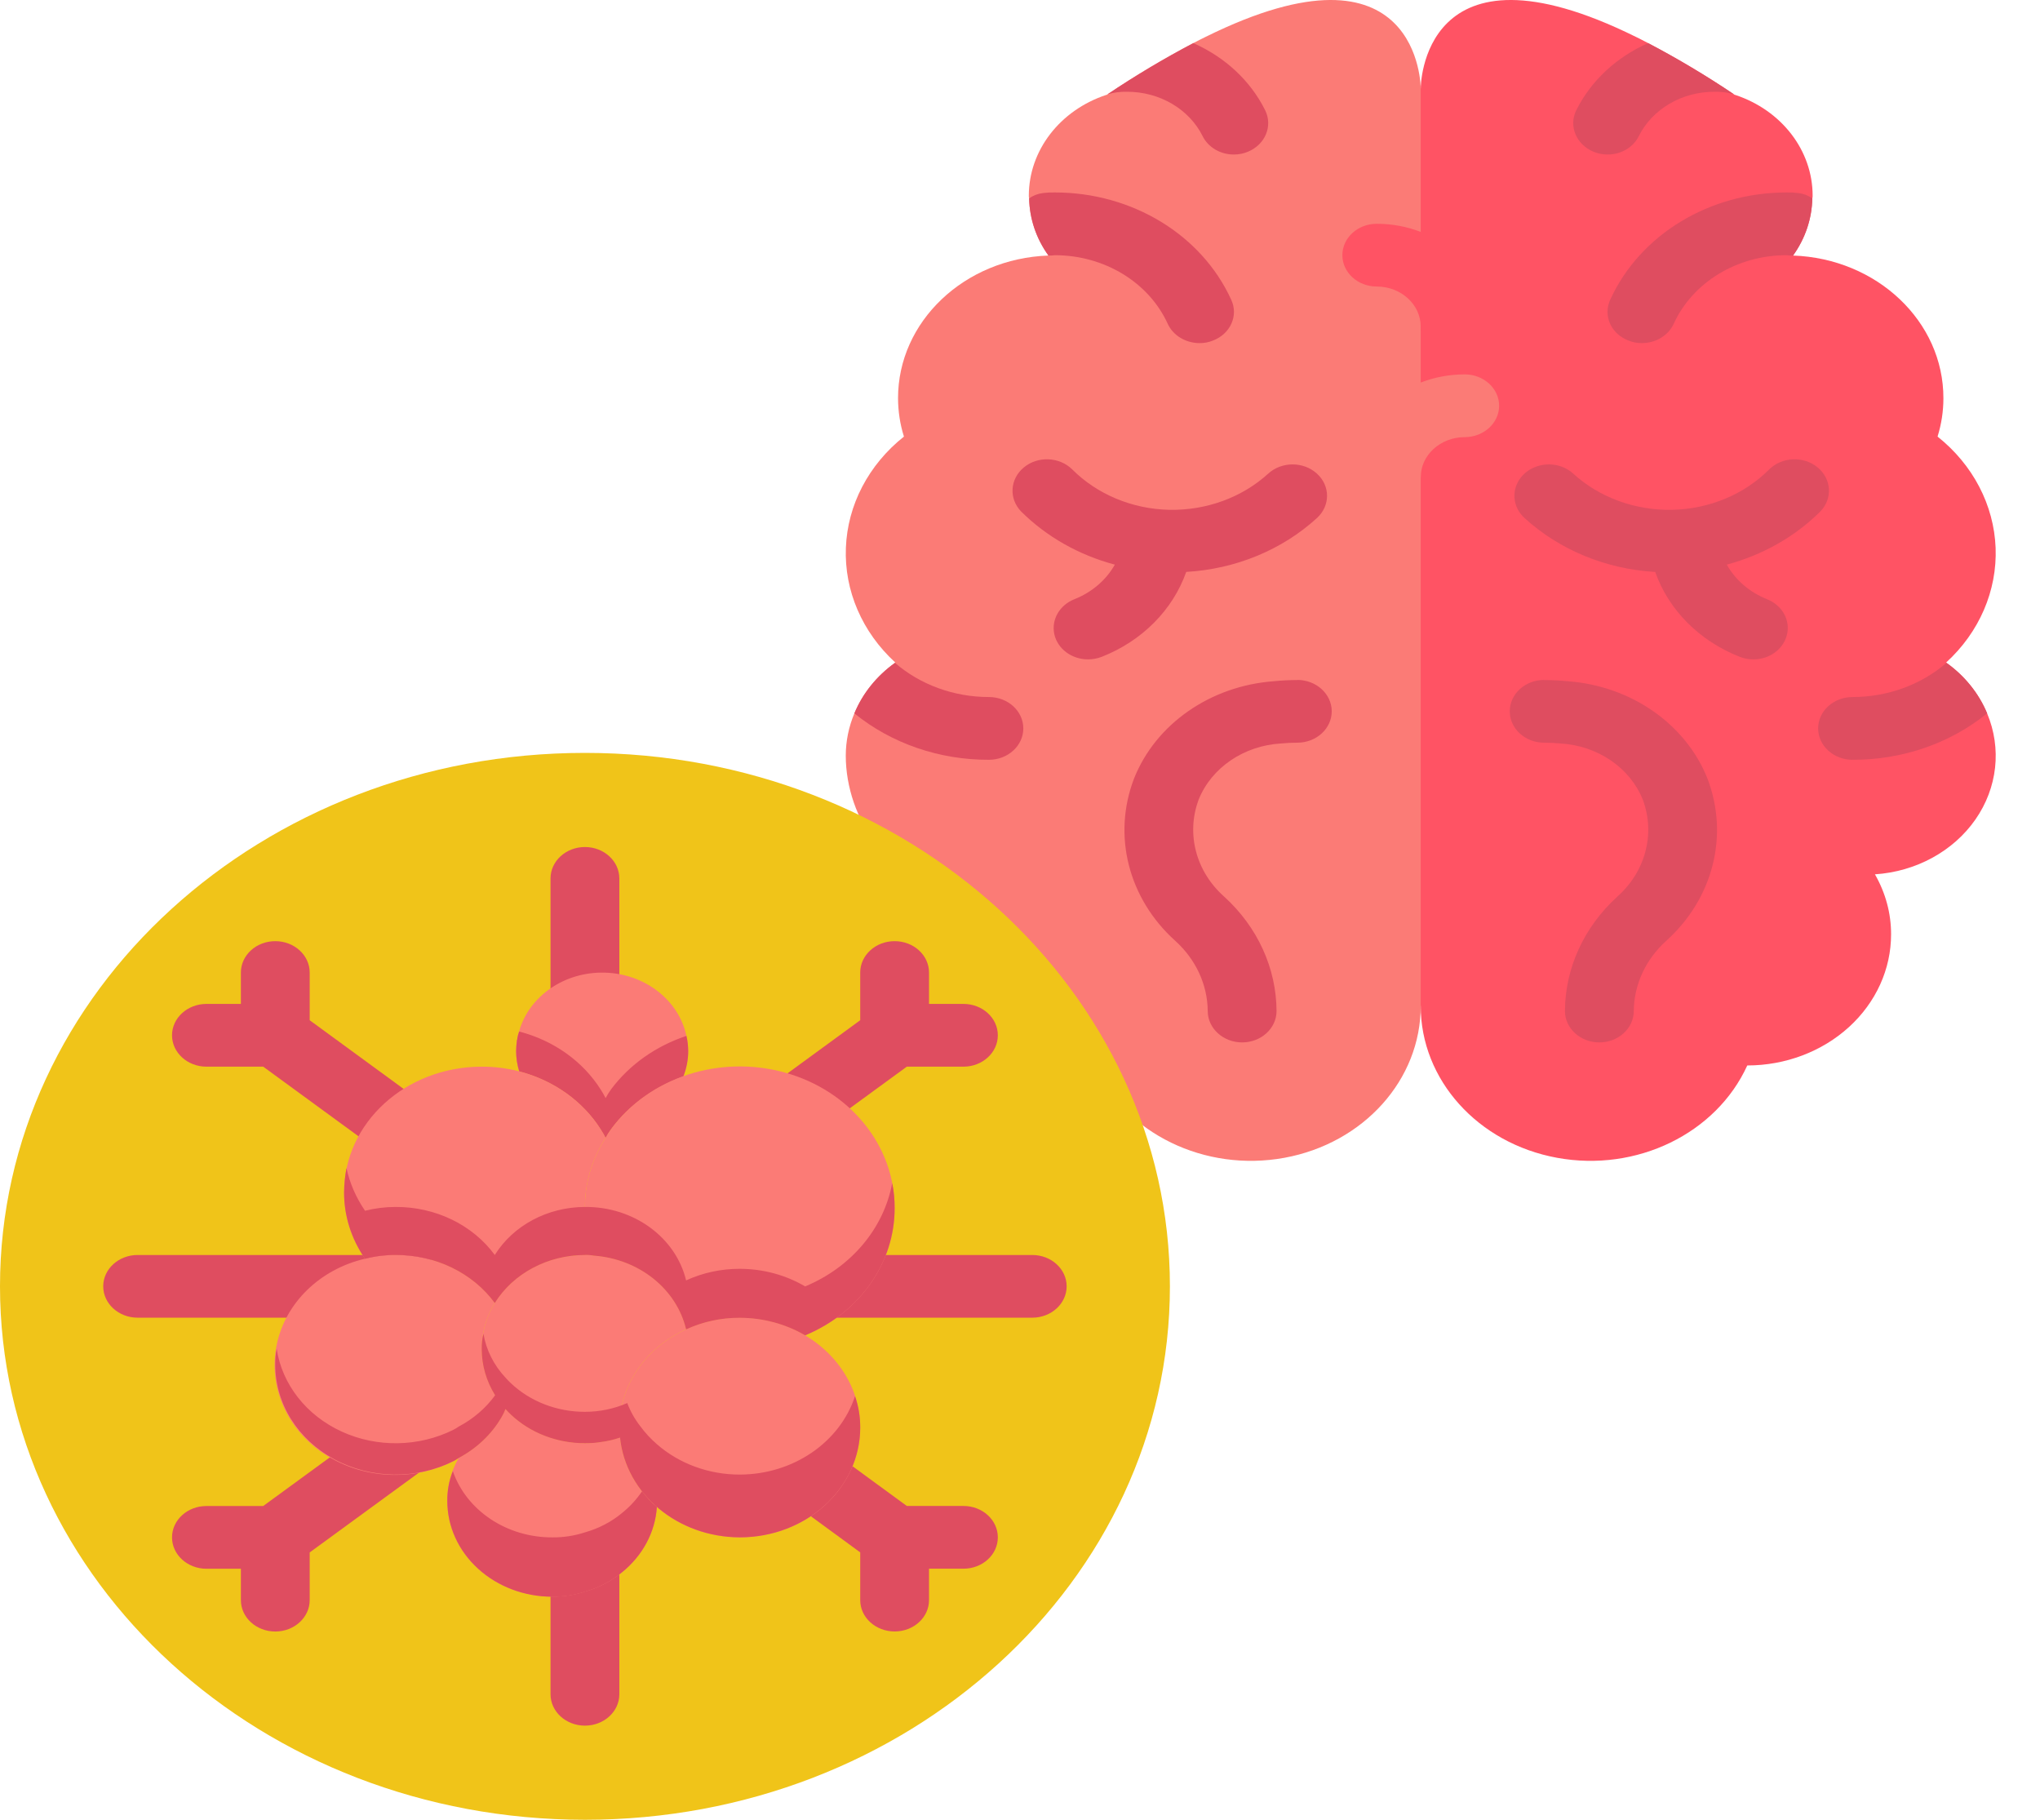 <svg width="37" height="33" viewBox="0 0 37 33" fill="none" xmlns="http://www.w3.org/2000/svg">
<path fill-rule="evenodd" clip-rule="evenodd" d="M25.768 1.601L22.648 9.575L25.768 18.24C25.766 19.579 26.802 20.733 28.243 20.996C29.683 21.259 31.127 20.558 31.691 19.321C32.383 19.321 33.046 19.07 33.536 18.624C34.025 18.178 34.3 17.573 34.299 16.942C34.3 16.564 34.199 16.191 34.006 15.855C34.751 15.806 35.427 15.437 35.828 14.862C36.229 14.287 36.308 13.573 36.041 12.936C35.891 12.575 35.637 12.259 35.304 12.02L35.298 12.014C35.9 11.464 36.224 10.711 36.195 9.935C36.165 9.159 35.784 8.428 35.142 7.917C35.212 7.692 35.248 7.458 35.248 7.223C35.251 5.832 34.046 4.688 32.521 4.634C32.742 4.326 32.863 3.967 32.87 3.599C32.875 3.582 32.877 3.565 32.876 3.547C32.876 2.73 32.315 2 31.472 1.721H31.466C31.46 1.715 31.453 1.715 31.447 1.709C30.949 1.374 30.43 1.064 29.893 0.782C29.812 0.742 29.744 0.702 29.669 0.668C25.768 -1.261 25.768 1.601 25.768 1.601Z" fill="#FF5364"/>
<path fill-rule="evenodd" clip-rule="evenodd" d="M29.538 6.176C29.614 6.208 29.697 6.223 29.781 6.222C30.031 6.221 30.258 6.085 30.355 5.875C30.698 5.12 31.506 4.628 32.402 4.628C32.441 4.633 32.481 4.635 32.521 4.634C32.742 4.326 32.863 3.967 32.87 3.598C32.798 3.545 32.712 3.512 32.621 3.501C32.548 3.492 32.475 3.488 32.402 3.49C31.005 3.49 29.745 4.255 29.207 5.431C29.141 5.569 29.139 5.726 29.201 5.867C29.263 6.007 29.384 6.118 29.538 6.176Z" fill="#DF4D60"/>
<path fill-rule="evenodd" clip-rule="evenodd" d="M32.976 13.209C32.976 13.523 33.256 13.778 33.6 13.778C34.5 13.781 35.369 13.482 36.041 12.936C35.891 12.575 35.637 12.258 35.304 12.02C34.844 12.418 34.234 12.64 33.6 12.64C33.256 12.64 32.976 12.895 32.976 13.209Z" fill="#DF4D60"/>
<path fill-rule="evenodd" clip-rule="evenodd" d="M28.901 2.751C28.981 2.785 29.069 2.802 29.157 2.802C29.402 2.803 29.625 2.671 29.725 2.466C29.97 1.976 30.507 1.662 31.098 1.664C31.216 1.661 31.334 1.677 31.447 1.709C30.949 1.374 30.43 1.064 29.893 0.782C29.316 1.036 28.854 1.467 28.589 2C28.448 2.286 28.588 2.621 28.901 2.751Z" fill="#DF4D60"/>
<path fill-rule="evenodd" clip-rule="evenodd" d="M30.021 10.372C29.126 10.32 28.283 9.972 27.65 9.393C27.492 9.249 27.431 9.039 27.489 8.843C27.547 8.646 27.716 8.493 27.931 8.441C28.147 8.388 28.377 8.445 28.534 8.589C29.009 9.022 29.659 9.259 30.331 9.245C31.003 9.23 31.64 8.964 32.091 8.51C32.324 8.282 32.715 8.267 32.968 8.477C33.221 8.687 33.242 9.043 33.015 9.276C32.557 9.732 31.97 10.065 31.319 10.239C31.476 10.518 31.732 10.739 32.046 10.865C32.251 10.945 32.394 11.119 32.421 11.32C32.447 11.522 32.353 11.722 32.175 11.844C31.997 11.966 31.76 11.991 31.555 11.911C30.824 11.624 30.265 11.063 30.021 10.372Z" fill="#DF4D60"/>
<path fill-rule="evenodd" clip-rule="evenodd" d="M28.003 12.332C28.145 12.332 28.288 12.339 28.429 12.353C29.582 12.437 30.575 13.128 30.969 14.119C31.363 15.15 31.072 16.295 30.22 17.062C29.848 17.398 29.636 17.856 29.632 18.334C29.632 18.648 29.352 18.903 29.008 18.903C28.663 18.903 28.384 18.648 28.384 18.334C28.387 17.558 28.727 16.814 29.329 16.264C29.845 15.808 30.027 15.121 29.796 14.501C29.563 13.92 28.975 13.52 28.298 13.482C28.201 13.472 28.104 13.468 28.007 13.468C27.662 13.468 27.383 13.213 27.383 12.899C27.383 12.585 27.662 12.33 28.007 12.33L28.003 12.332Z" fill="#DF4D60"/>
<path fill-rule="evenodd" clip-rule="evenodd" d="M25.768 1.601V18.24C25.77 19.579 24.734 20.733 23.294 20.996C21.853 21.259 20.41 20.558 19.846 19.321C18.404 19.321 17.081 18.541 17.081 17.227C17.08 16.848 17.181 16.475 17.374 16.14C16.151 16.06 15.34 14.842 15.34 13.704C15.34 13.442 15.393 13.182 15.496 12.936C15.645 12.575 15.9 12.259 16.232 12.02L16.238 12.014C15.637 11.464 15.312 10.711 15.342 9.935C15.371 9.159 15.752 8.428 16.395 7.917C16.324 7.692 16.289 7.458 16.288 7.223C16.286 5.832 17.491 4.688 19.016 4.634C18.794 4.326 18.673 3.967 18.666 3.599C18.661 3.582 18.659 3.565 18.66 3.547C18.661 2.73 19.222 2 20.064 1.721H20.07C20.077 1.715 20.083 1.715 20.089 1.709C20.588 1.374 21.107 1.064 21.643 0.782C21.724 0.742 21.793 0.702 21.868 0.668C25.768 -1.261 25.768 1.601 25.768 1.601Z" fill="#FB7B76"/>
<path fill-rule="evenodd" clip-rule="evenodd" d="M21.999 6.176C21.922 6.208 21.839 6.223 21.755 6.222C21.505 6.221 21.279 6.085 21.181 5.875C20.838 5.12 20.03 4.628 19.134 4.628C19.095 4.633 19.055 4.635 19.016 4.634C18.794 4.326 18.673 3.967 18.666 3.598C18.738 3.545 18.824 3.512 18.916 3.501C18.988 3.492 19.061 3.488 19.134 3.49C20.531 3.49 21.791 4.255 22.329 5.431C22.395 5.569 22.398 5.726 22.335 5.867C22.273 6.007 22.152 6.118 21.999 6.176Z" fill="#DF4D60"/>
<path fill-rule="evenodd" clip-rule="evenodd" d="M18.56 13.209C18.56 13.523 18.281 13.778 17.936 13.778C17.037 13.781 16.167 13.482 15.496 12.936C15.645 12.575 15.9 12.258 16.232 12.02C16.692 12.418 17.302 12.64 17.936 12.64C18.281 12.64 18.56 12.895 18.56 13.209Z" fill="#DF4D60"/>
<path fill-rule="evenodd" clip-rule="evenodd" d="M22.635 2.751C22.555 2.785 22.468 2.802 22.38 2.802C22.134 2.803 21.911 2.671 21.811 2.466C21.566 1.976 21.029 1.662 20.439 1.664C20.32 1.661 20.202 1.677 20.089 1.709C20.588 1.374 21.107 1.064 21.643 0.782C22.221 1.036 22.682 1.467 22.947 2C23.088 2.286 22.948 2.621 22.635 2.751Z" fill="#DF4D60"/>
<path fill-rule="evenodd" clip-rule="evenodd" d="M21.515 10.371C22.41 10.32 23.254 9.972 23.887 9.393C24.13 9.17 24.13 8.81 23.885 8.588C23.641 8.366 23.246 8.366 23.002 8.589C22.527 9.022 21.877 9.259 21.205 9.245C20.533 9.23 19.897 8.964 19.445 8.51C19.212 8.282 18.821 8.267 18.569 8.477C18.316 8.687 18.295 9.043 18.521 9.276C18.98 9.732 19.568 10.066 20.22 10.239C20.063 10.518 19.805 10.739 19.49 10.865C19.217 10.971 19.064 11.238 19.123 11.503C19.183 11.768 19.439 11.958 19.736 11.957C19.82 11.957 19.904 11.941 19.982 11.911C20.712 11.624 21.271 11.062 21.515 10.371Z" fill="#DF4D60"/>
<path fill-rule="evenodd" clip-rule="evenodd" d="M23.533 12.332C23.391 12.332 23.249 12.339 23.107 12.353C21.954 12.437 20.961 13.128 20.568 14.119C20.173 15.15 20.465 16.295 21.317 17.062C21.689 17.398 21.901 17.856 21.905 18.334C21.905 18.648 22.185 18.903 22.529 18.903C22.874 18.903 23.153 18.648 23.153 18.334C23.149 17.557 22.81 16.814 22.208 16.264C21.691 15.808 21.509 15.121 21.74 14.501C21.973 13.92 22.561 13.52 23.238 13.482C23.335 13.472 23.432 13.468 23.53 13.468C23.874 13.468 24.154 13.213 24.154 12.899C24.154 12.585 23.874 12.33 23.53 12.33L23.533 12.332Z" fill="#DF4D60"/>
<path fill-rule="evenodd" clip-rule="evenodd" d="M26.392 6.493C26.737 6.493 27.016 6.238 27.016 5.924C27.015 4.894 26.1 4.059 24.971 4.058C24.626 4.058 24.347 4.313 24.347 4.627C24.347 4.941 24.626 5.196 24.971 5.196C25.411 5.197 25.768 5.522 25.768 5.924C25.768 6.238 26.048 6.493 26.392 6.493Z" fill="#FF5364"/>
<path fill-rule="evenodd" clip-rule="evenodd" d="M27.19 7.358C27.19 7.044 26.91 6.789 26.566 6.789C25.436 6.791 24.521 7.625 24.52 8.654C24.52 8.969 24.799 9.223 25.144 9.223C25.489 9.223 25.768 8.969 25.768 8.654C25.768 8.253 26.125 7.928 26.566 7.927C26.91 7.927 27.19 7.672 27.19 7.358Z" fill="#FB7B76"/>
<path d="M10.609 33C16.469 33 21.219 28.669 21.219 23.326C21.219 17.984 16.469 13.653 10.609 13.653C4.75 13.653 0 17.984 0 23.326C0 28.669 4.75 33 10.609 33Z" fill="#F0C419"/>
<path fill-rule="evenodd" clip-rule="evenodd" d="M10.609 15.36C10.265 15.36 9.985 15.615 9.985 15.93V18.775C9.985 19.089 10.265 19.344 10.609 19.344C10.954 19.344 11.233 19.089 11.233 18.775V15.93C11.233 15.615 10.954 15.36 10.609 15.36Z" fill="#DF4D60"/>
<path fill-rule="evenodd" clip-rule="evenodd" d="M13.792 21.122C13.934 21.122 14.072 21.078 14.182 20.997L16.447 19.343H17.474C17.819 19.343 18.098 19.088 18.098 18.774C18.098 18.46 17.819 18.205 17.474 18.205H16.85V17.636C16.85 17.322 16.571 17.067 16.226 17.067C15.881 17.067 15.602 17.322 15.602 17.636V18.501L13.401 20.109C13.194 20.26 13.115 20.513 13.203 20.741C13.29 20.969 13.526 21.121 13.791 21.122H13.792Z" fill="#DF4D60"/>
<path fill-rule="evenodd" clip-rule="evenodd" d="M5.617 18.501V17.636C5.617 17.322 5.337 17.067 4.993 17.067C4.648 17.067 4.369 17.322 4.369 17.636V18.205H3.745C3.4 18.205 3.12 18.46 3.12 18.774C3.12 19.088 3.4 19.343 3.745 19.343H4.774L7.721 21.496C7.894 21.628 8.132 21.664 8.343 21.591C8.554 21.517 8.705 21.346 8.737 21.142C8.77 20.938 8.68 20.734 8.501 20.609L5.617 18.501Z" fill="#DF4D60"/>
<path fill-rule="evenodd" clip-rule="evenodd" d="M17.474 27.309H16.447L13.88 25.432C13.707 25.299 13.469 25.262 13.257 25.335C13.045 25.409 12.894 25.581 12.861 25.785C12.828 25.989 12.919 26.193 13.099 26.319L15.602 28.151V29.017C15.602 29.331 15.882 29.585 16.226 29.585C16.571 29.585 16.85 29.331 16.85 29.017V28.447H17.474C17.819 28.447 18.098 28.193 18.098 27.878C18.098 27.564 17.819 27.309 17.474 27.309Z" fill="#DF4D60"/>
<path fill-rule="evenodd" clip-rule="evenodd" d="M7.342 25.435L4.774 27.31H3.745C3.4 27.31 3.12 27.564 3.12 27.879C3.12 28.193 3.4 28.448 3.745 28.448H4.369V29.017C4.369 29.331 4.648 29.586 4.993 29.586C5.337 29.586 5.617 29.331 5.617 29.017V28.152L8.122 26.323C8.391 26.127 8.435 25.769 8.219 25.523C8.004 25.278 7.611 25.238 7.342 25.435Z" fill="#DF4D60"/>
<path fill-rule="evenodd" clip-rule="evenodd" d="M10.609 26.74C10.265 26.74 9.985 26.995 9.985 27.309V30.724C9.985 31.038 10.265 31.293 10.609 31.293C10.954 31.293 11.233 31.038 11.233 30.724V27.309C11.233 26.995 10.954 26.74 10.609 26.74Z" fill="#DF4D60"/>
<path fill-rule="evenodd" clip-rule="evenodd" d="M18.722 22.758H13.73C13.385 22.758 13.106 23.013 13.106 23.326C13.106 23.64 13.385 23.895 13.73 23.895H18.722C19.067 23.895 19.346 23.64 19.346 23.326C19.346 23.013 19.067 22.758 18.722 22.758Z" fill="#DF4D60"/>
<path fill-rule="evenodd" clip-rule="evenodd" d="M8.113 23.326C8.113 23.013 7.834 22.758 7.489 22.758H2.496C2.152 22.758 1.872 23.013 1.872 23.326C1.872 23.64 2.152 23.895 2.496 23.895H7.489C7.834 23.895 8.113 23.64 8.113 23.326Z" fill="#DF4D60"/>
<path fill-rule="evenodd" clip-rule="evenodd" d="M12.482 19.059C12.482 19.216 12.452 19.372 12.394 19.52C11.861 19.71 11.404 20.044 11.084 20.477C11.047 20.528 11.013 20.581 10.984 20.636C10.959 20.585 10.928 20.533 10.896 20.482C10.572 19.969 10.042 19.592 9.417 19.429C9.38 19.309 9.361 19.184 9.361 19.059C9.361 19.002 9.367 18.94 9.374 18.883C9.373 18.873 9.375 18.863 9.38 18.854C9.386 18.8 9.398 18.747 9.417 18.695C9.602 18.055 10.248 17.616 10.974 17.638C11.699 17.66 12.312 18.136 12.45 18.786C12.471 18.876 12.481 18.967 12.482 19.059Z" fill="#FB7B76"/>
<path fill-rule="evenodd" clip-rule="evenodd" d="M12.482 19.059C12.482 19.216 12.452 19.372 12.394 19.52C11.861 19.71 11.404 20.043 11.084 20.476C11.047 20.527 11.013 20.58 10.984 20.635C10.959 20.584 10.928 20.533 10.896 20.482C10.572 19.969 10.042 19.591 9.417 19.429C9.38 19.308 9.361 19.184 9.361 19.059C9.361 19.002 9.367 18.939 9.374 18.882C9.373 18.872 9.375 18.863 9.38 18.854C9.386 18.803 9.398 18.754 9.417 18.706C10.042 18.868 10.572 19.246 10.896 19.759C10.928 19.81 10.959 19.861 10.984 19.913C11.013 19.858 11.047 19.804 11.084 19.753C11.416 19.308 11.895 18.969 12.45 18.785C12.471 18.875 12.481 18.967 12.482 19.059Z" fill="#DF4D60"/>
<path fill-rule="evenodd" clip-rule="evenodd" d="M10.609 21.903C10.608 22.198 10.663 22.491 10.772 22.768C10.718 22.759 10.664 22.755 10.609 22.757C9.932 22.759 9.309 23.091 8.974 23.627C8.573 23.081 7.898 22.754 7.177 22.757C6.989 22.756 6.802 22.779 6.621 22.825C6.371 22.464 6.239 22.046 6.241 21.619C6.241 20.362 7.358 19.343 8.737 19.343C8.967 19.342 9.196 19.371 9.417 19.428C10.042 19.591 10.572 19.968 10.896 20.481C10.928 20.532 10.959 20.583 10.984 20.634C10.735 21.019 10.606 21.457 10.609 21.903Z" fill="#FB7B76"/>
<path fill-rule="evenodd" clip-rule="evenodd" d="M9.168 25.551C9.148 25.605 9.123 25.656 9.093 25.705C8.915 26.01 8.647 26.265 8.319 26.439C8.289 26.46 8.258 26.479 8.225 26.496C7.485 26.871 6.573 26.821 5.886 26.369C5.2 25.917 4.862 25.143 5.019 24.384C5.177 23.625 5.801 23.018 6.621 22.825C6.802 22.779 6.989 22.756 7.177 22.757C7.898 22.754 8.573 23.081 8.974 23.628C8.598 24.244 8.675 25.008 9.168 25.551Z" fill="#FB7B76"/>
<path fill-rule="evenodd" clip-rule="evenodd" d="M11.914 27.326C11.884 27.784 11.655 28.212 11.277 28.515C11.085 28.674 10.857 28.793 10.609 28.862C10.419 28.924 10.218 28.955 10.017 28.953C9.512 28.954 9.027 28.771 8.67 28.445C8.313 28.12 8.113 27.678 8.113 27.218C8.11 26.947 8.181 26.679 8.319 26.438C8.647 26.264 8.915 26.01 9.093 25.704C9.123 25.655 9.148 25.604 9.168 25.551C9.199 25.585 9.23 25.619 9.268 25.653C9.619 25.985 10.104 26.171 10.609 26.171C10.708 26.172 10.806 26.165 10.903 26.148C11.02 26.133 11.135 26.106 11.246 26.069C11.291 26.548 11.529 26.996 11.914 27.326Z" fill="#FB7B76"/>
<path fill-rule="evenodd" clip-rule="evenodd" d="M11.233 25.887C11.231 25.948 11.236 26.009 11.246 26.069C11.135 26.107 11.02 26.134 10.903 26.149C10.806 26.165 10.708 26.173 10.609 26.172C10.104 26.172 9.619 25.985 9.268 25.654C9.23 25.619 9.199 25.585 9.168 25.551C8.675 25.008 8.598 24.244 8.974 23.628C9.309 23.091 9.932 22.759 10.609 22.758C10.664 22.756 10.718 22.759 10.772 22.769C11.591 22.83 12.271 23.373 12.444 24.106C11.703 24.442 11.234 25.132 11.233 25.887Z" fill="#FB7B76"/>
<path fill-rule="evenodd" clip-rule="evenodd" d="M15.602 25.887C15.603 26.683 15.083 27.404 14.28 27.718C13.476 28.031 12.545 27.877 11.914 27.326C11.529 26.996 11.291 26.549 11.246 26.069C11.236 26.009 11.231 25.948 11.233 25.887C11.234 25.132 11.703 24.442 12.444 24.106C12.746 23.966 13.079 23.894 13.418 23.895C14.623 23.897 15.6 24.788 15.602 25.887Z" fill="#FB7B76"/>
<path fill-rule="evenodd" clip-rule="evenodd" d="M11.914 27.327C11.884 27.785 11.655 28.213 11.277 28.516C11.085 28.675 10.857 28.794 10.609 28.864C10.419 28.926 10.218 28.956 10.017 28.955C9.512 28.955 9.027 28.772 8.67 28.446C8.313 28.121 8.113 27.679 8.113 27.219C8.111 27.035 8.144 26.852 8.213 26.678C8.462 27.395 9.192 27.881 10.017 27.879C10.218 27.881 10.419 27.85 10.609 27.788C10.857 27.718 11.085 27.6 11.277 27.441C11.421 27.326 11.545 27.191 11.645 27.043C11.723 27.146 11.813 27.242 11.914 27.327Z" fill="#DF4D60"/>
<path fill-rule="evenodd" clip-rule="evenodd" d="M16.226 21.904C16.23 22.898 15.595 23.803 14.603 24.215C14.25 24.008 13.838 23.897 13.418 23.896C13.079 23.895 12.746 23.967 12.444 24.107C12.271 23.373 11.591 22.83 10.772 22.769C10.663 22.492 10.608 22.199 10.609 21.904C10.606 21.458 10.735 21.02 10.984 20.635C11.013 20.58 11.047 20.527 11.084 20.476C11.772 19.538 13.052 19.121 14.236 19.45C15.42 19.779 16.228 20.776 16.226 21.904Z" fill="#FB7B76"/>
<path fill-rule="evenodd" clip-rule="evenodd" d="M16.226 21.904C16.23 22.899 15.595 23.803 14.603 24.215C14.25 24.008 13.838 23.898 13.418 23.897C13.079 23.895 12.746 23.968 12.444 24.107C12.271 23.374 11.591 22.831 10.772 22.77C10.718 22.76 10.664 22.756 10.609 22.758C9.932 22.76 9.309 23.092 8.974 23.629C8.573 23.082 7.898 22.755 7.177 22.758C6.989 22.757 6.802 22.78 6.621 22.827C6.371 22.465 6.239 22.047 6.241 21.62C6.243 21.473 6.257 21.326 6.284 21.182C6.344 21.456 6.458 21.719 6.621 21.956C6.802 21.91 6.989 21.887 7.177 21.887C7.898 21.884 8.573 22.211 8.974 22.758C9.309 22.221 9.932 21.889 10.609 21.887C11.489 21.879 12.255 22.435 12.444 23.219C12.746 23.08 13.079 23.008 13.418 23.009C13.838 23.009 14.25 23.12 14.603 23.328C15.438 22.981 16.029 22.279 16.182 21.455C16.213 21.603 16.227 21.754 16.226 21.904Z" fill="#DF4D60"/>
<path fill-rule="evenodd" clip-rule="evenodd" d="M15.508 25.318C15.231 26.16 14.382 26.738 13.418 26.74C12.857 26.741 12.318 26.543 11.914 26.189C11.801 26.091 11.7 25.982 11.614 25.864C11.513 25.735 11.433 25.593 11.377 25.443C11.137 25.548 10.875 25.602 10.609 25.602C10.104 25.603 9.619 25.416 9.268 25.085C9.23 25.051 9.199 25.016 9.168 24.982C8.956 24.756 8.818 24.48 8.768 24.186C8.745 24.277 8.735 24.371 8.737 24.465C8.737 24.758 8.821 25.047 8.98 25.302C8.811 25.535 8.585 25.73 8.319 25.87C8.289 25.891 8.258 25.91 8.225 25.927C7.597 26.241 6.839 26.254 6.199 25.961C5.558 25.668 5.117 25.107 5.018 24.459C5 24.555 4.991 24.652 4.993 24.749C4.993 25.452 5.4 26.103 6.063 26.462C6.727 26.82 7.549 26.833 8.225 26.496C8.258 26.479 8.289 26.46 8.319 26.439C8.647 26.264 8.915 26.01 9.093 25.705C9.123 25.656 9.148 25.605 9.168 25.551C9.199 25.585 9.23 25.619 9.268 25.654C9.619 25.985 10.104 26.172 10.609 26.171C10.708 26.172 10.806 26.165 10.903 26.149C11.02 26.134 11.135 26.107 11.246 26.069C11.351 27.092 12.291 27.875 13.418 27.878C14.624 27.878 15.602 26.987 15.602 25.887C15.603 25.694 15.572 25.502 15.508 25.318Z" fill="#DF4D60"/>
</svg>
